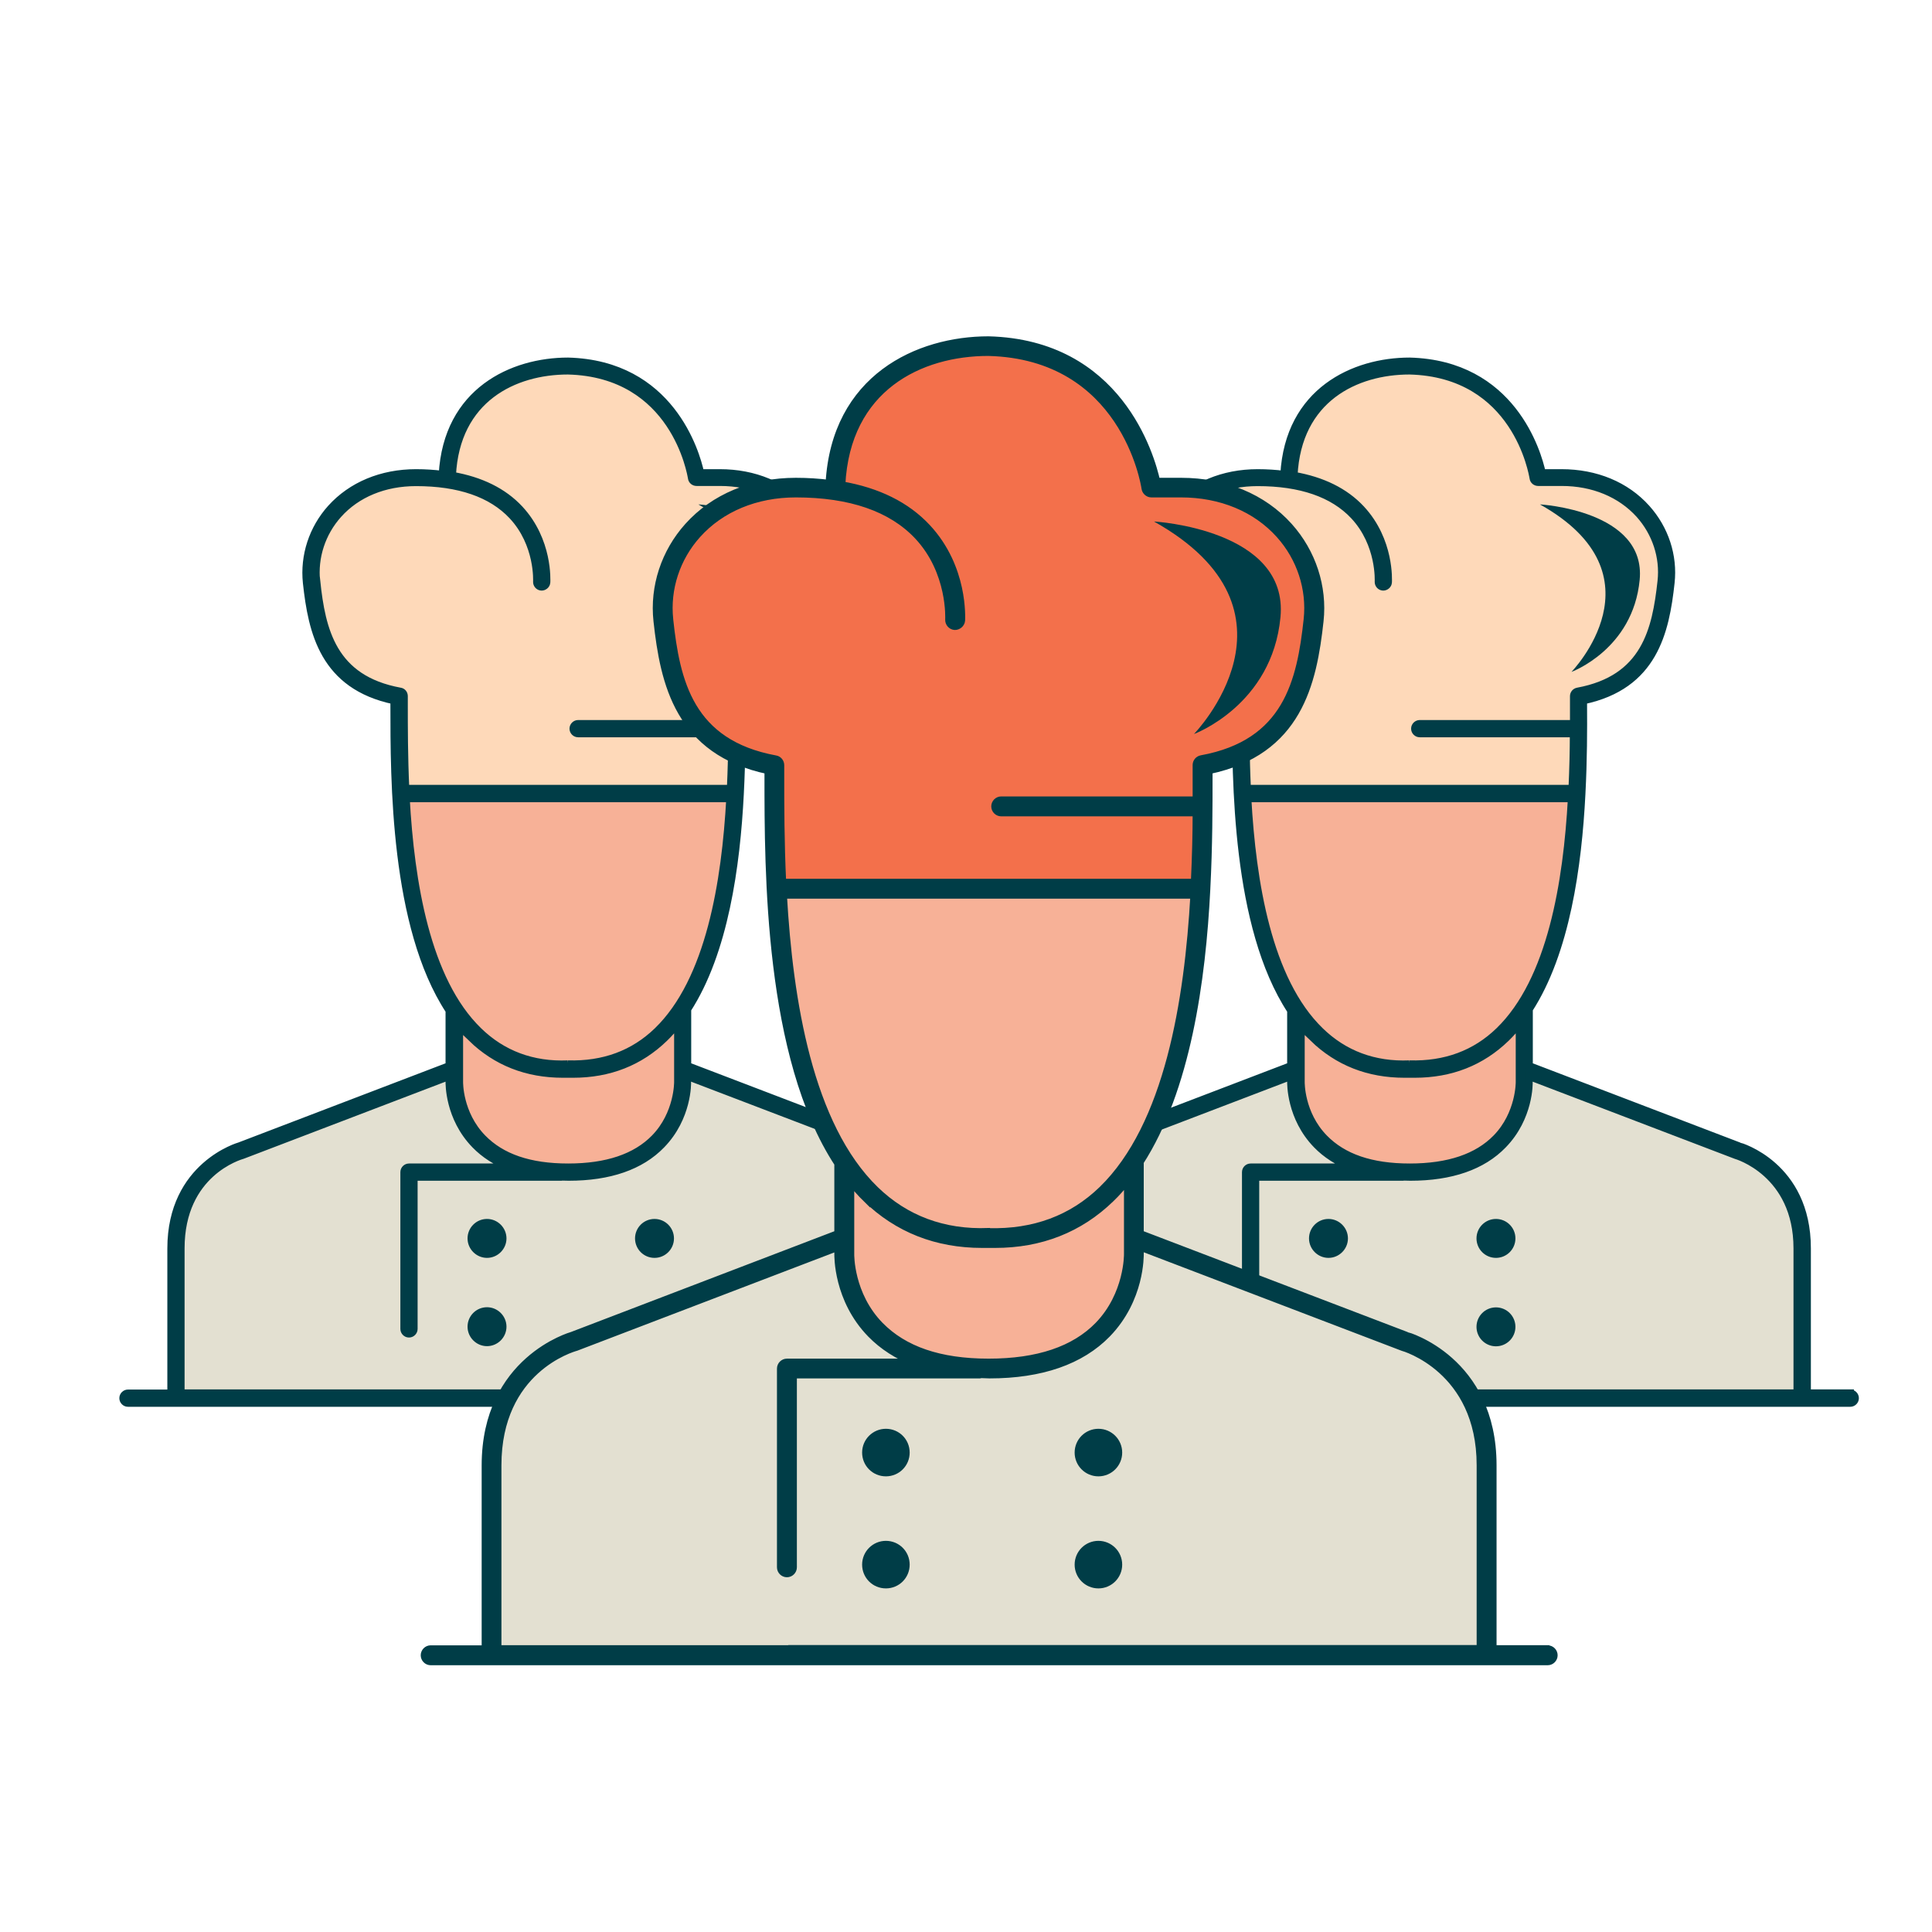 <?xml version="1.0" encoding="UTF-8"?>
<svg id="Layer_2" data-name="Layer 2" xmlns="http://www.w3.org/2000/svg" viewBox="0 0 130 130">
  <defs>
    <style>
      .cls-1 {
        fill: #e3e0d1;
      }

      .cls-1, .cls-2, .cls-3, .cls-4, .cls-5 {
        stroke-width: 0px;
      }

      .cls-2 {
        fill: #f3704b;
      }

      .cls-3, .cls-6 {
        fill: #003d47;
      }

      .cls-6 {
        stroke: #003d47;
        stroke-miterlimit: 10;
        stroke-width: .5px;
      }

      .cls-4 {
        fill: #fed9b9;
      }

      .cls-5 {
        fill: #f7b197;
      }
    </style>
  </defs>
  <g>
    <path class="cls-5" d="m26.91,53.48c.1-.04.32,9.68,3.67,14.34-.03,2.57-2.02,10.39,7.59,10.96,9.93.19,7.39-9.61,7.68-10.77,1.14-1.9,4.37-9.41,3.61-14.76-3.83,0-22.55.23-22.55.23Z"/>
    <path class="cls-1" d="m30.52,71.94s-14.73,5.67-14.76,5.76-3.86,1.05-3.93,5.95,0,10.09,0,10.25,52.79.26,52.79.26v-11.34s.03-3.48-4.4-5.35-14.31-5.54-14.31-5.54c0,0,.74,6.84-7.69,6.97-4.5.07-7.79-1.2-7.7-6.97Z"/>
    <path class="cls-4" d="m49.97,53.09s0,0,0-.01c0,0,0,0,0,0m-19.85-20.7l-.17-.05c-.56-.07-1.15-.11-1.78-.11-2.31,0-4.34.85-5.72,2.38-1.24,1.38-1.58,2.72-1.39,4.53.36,3.32,1.18,6.68,5.92,7.68l.04.64.18,6.05h22.13c.06-2.07.09-3.32.09-4.44v-.66c0-.45,0-.87,0-1.27v.14c0-.16.11-.3.27-.32,4.54-.83,5.27-4.85,5.62-8.14.17-1.62-.36-3.26-1.47-4.5-1.25-1.4-3.11-2.16-5.23-2.16h-1.58c-.16,0-.3-.12-.33-.28-.04-.29-1.14-7.04-8.33-7.22-3.61,0-8.01,1.82-8.27,7.01"/>
    <g>
      <path class="cls-6" d="m32.77,82.27c-.59,0-1.06.48-1.06,1.06s.48,1.06,1.06,1.06,1.06-.48,1.06-1.06-.48-1.06-1.06-1.06Z"/>
      <path class="cls-6" d="m32.77,88.21c-.59,0-1.06.48-1.06,1.06s.48,1.06,1.06,1.06,1.06-.48,1.06-1.06-.48-1.06-1.06-1.06Z"/>
      <circle class="cls-6" cx="44.04" cy="83.33" r="1.06"/>
      <circle class="cls-6" cx="44.04" cy="89.28" r="1.06"/>
      <path class="cls-6" d="m67.87,93.74h-2.9v-9.74c0-5.6-4.57-6.88-4.58-6.88l-14.13-5.4v-3.72s0-.05-.01-.07c2.5-3.87,3.3-9.63,3.55-14.51,0,0,0,0,0-.01,0,0,0,0,0,0,.12-2.28.12-4.36.11-5.95v-.32c4.74-1,5.53-4.61,5.89-7.93.2-1.81-.4-3.63-1.64-5.01-1.38-1.54-3.41-2.38-5.72-2.38h-1.31c-.3-1.38-2.02-7.33-8.91-7.51-3.73,0-8.14,2-8.45,7.62-.56-.07-1.15-.11-1.78-.11-2.31,0-4.34.85-5.72,2.38-1.24,1.38-1.83,3.2-1.64,5.01.36,3.32,1.14,6.93,5.89,7.93v.32c0,5.02-.01,14.87,3.71,20.54,0,0,0,0,0,0v3.72l-14.1,5.39s-4.62,1.29-4.62,6.9v9.74h-2.9c-.18,0-.33.15-.33.33s.15.33.33.33h59.26c.18,0,.33-.15.33-.33s-.15-.33-.33-.33Zm-29.66-22.14s0,0,0,0c-2.38.1-4.41-.67-6.01-2.23-3.52-3.41-4.57-10.06-4.88-15.64h21.8c-.31,5.59-1.36,12.23-4.88,15.64-1.6,1.55-3.62,2.3-6.03,2.23Zm-16.92-32.48c-.17-1.62.36-3.26,1.47-4.5,1.25-1.4,3.11-2.16,5.23-2.16,2.9,0,5.08.75,6.48,2.24,1.79,1.91,1.65,4.41,1.65,4.44-.01.18.13.34.31.35.16.01.34-.12.35-.31,0-.11.16-2.8-1.82-4.93-1.09-1.17-2.62-1.92-4.53-2.25.25-5.19,4.18-7.05,7.78-7.05,7.19.18,8.28,6.94,8.33,7.22.02.16.16.28.33.28h1.58c2.12,0,3.97.77,5.23,2.16,1.11,1.24,1.65,2.88,1.47,4.5-.36,3.29-1.08,6.57-5.62,7.41-.16.03-.27.17-.27.32v.59c0,.39,0,.82,0,1.27h-10.36c-.18,0-.33.15-.33.33s.15.33.33.33h10.35c0,1.12-.03,2.37-.09,3.7h-21.87c-.1-2.15-.1-4.12-.1-5.63v-.59c0-.16-.11-.3-.27-.32-4.54-.83-5.27-4.12-5.62-7.41Zm10.44,30.73c1.66,1.61,3.72,2.42,6.14,2.42.11,0,.23,0,.35,0,.12,0,.23,0,.35,0,2.42,0,4.48-.81,6.14-2.42.32-.31.62-.65.9-1v3.95s.03,2.15-1.56,3.78c-1.27,1.3-3.21,1.96-5.82,1.96s-4.49-.66-5.76-1.96c-1.6-1.64-1.56-3.76-1.56-3.79v-3.88c.27.33.55.65.85.94Zm-3.67,23.89h-15.89v-9.74c0-5.08,3.96-6.21,4.16-6.27l13.9-5.31v.36c0,.1-.05,2.41,1.74,4.25.63.65,1.42,1.15,2.34,1.51h-6.79c-.18,0-.33.15-.33.33v10.55c0,.18.15.33.33.33s.33-.15.33-.33v-10.22h9.91s.05,0,.07-.01c.15,0,.29.01.44.01,2.74,0,4.85-.73,6.24-2.17,1.79-1.84,1.75-4.16,1.74-4.24v-.37l13.93,5.32s4.12,1.16,4.12,6.26v9.74H28.07Z"/>
    </g>
    <path class="cls-3" d="m46.99,33.94s7.16.4,6.71,5.08-4.59,6.19-4.59,6.19c0,0,6.36-6.52-2.12-11.27Z"/>
  </g>
  <g>
    <path class="cls-5" d="m83.54,53.48c.1-.04.32,9.68,3.67,14.34-.03,2.57-2.02,10.39,7.59,10.96,9.93.19,7.39-9.61,7.68-10.77,1.14-1.9,4.37-9.41,3.61-14.76-3.83,0-22.55.23-22.55.23Z"/>
    <path class="cls-1" d="m87.14,71.94s-14.73,5.67-14.76,5.76-3.86,1.05-3.93,5.95,0,10.09,0,10.25,52.79.26,52.79.26v-11.34s.03-3.48-4.4-5.35-14.31-5.54-14.31-5.54c0,0,.74,6.84-7.69,6.97-4.5.07-7.79-1.2-7.7-6.97Z"/>
    <path class="cls-4" d="m106.59,53.09s0,0,0-.01c0,0,0,0,0,0m-19.85-20.7l-.17-.05c-.56-.07-1.15-.11-1.78-.11-2.31,0-4.34.85-5.72,2.38-1.24,1.38-1.58,2.72-1.39,4.53.36,3.32,1.18,6.68,5.92,7.68l.04.64.18,6.05h22.13c.06-2.07.09-3.32.09-4.44v-.66c0-.45,0-.87,0-1.27v.14c0-.16.11-.3.27-.32,4.54-.83,5.27-4.85,5.62-8.14.17-1.62-.36-3.26-1.47-4.5-1.25-1.4-3.11-2.16-5.23-2.16h-1.58c-.16,0-.3-.12-.33-.28-.04-.29-1.14-7.04-8.33-7.22-3.61,0-8.01,1.82-8.27,7.01"/>
    <g>
      <path class="cls-6" d="m89.39,82.27c-.59,0-1.06.48-1.06,1.06s.48,1.06,1.06,1.06,1.06-.48,1.06-1.06-.48-1.06-1.06-1.06Z"/>
      <path class="cls-6" d="m89.39,88.21c-.59,0-1.06.48-1.06,1.06s.48,1.06,1.06,1.06,1.06-.48,1.06-1.06-.48-1.06-1.06-1.06Z"/>
      <circle class="cls-6" cx="100.66" cy="83.33" r="1.06"/>
      <circle class="cls-6" cx="100.66" cy="89.28" r="1.06"/>
      <path class="cls-6" d="m124.5,93.74h-2.9v-9.74c0-5.6-4.57-6.88-4.58-6.88l-14.13-5.4v-3.72s0-.05-.01-.07c2.5-3.87,3.3-9.63,3.55-14.51,0,0,0,0,0-.01,0,0,0,0,0,0,.12-2.28.12-4.36.11-5.95v-.32c4.74-1,5.53-4.61,5.89-7.93.2-1.81-.4-3.63-1.64-5.01-1.38-1.54-3.41-2.38-5.72-2.38h-1.31c-.3-1.38-2.02-7.33-8.91-7.51-3.73,0-8.14,2-8.45,7.62-.56-.07-1.15-.11-1.78-.11-2.31,0-4.34.85-5.72,2.38-1.24,1.38-1.83,3.2-1.64,5.01.36,3.32,1.14,6.93,5.89,7.93v.32c0,5.02-.01,14.87,3.71,20.54,0,0,0,0,0,0v3.72l-14.1,5.39s-4.62,1.29-4.62,6.9v9.74h-2.9c-.18,0-.33.15-.33.33s.15.33.33.33h59.26c.18,0,.33-.15.33-.33s-.15-.33-.33-.33Zm-29.66-22.14s0,0,0,0c-2.38.1-4.41-.67-6.01-2.23-3.52-3.41-4.57-10.06-4.88-15.64h21.8c-.31,5.59-1.36,12.23-4.88,15.64-1.6,1.55-3.62,2.3-6.03,2.23Zm-16.92-32.48c-.17-1.62.36-3.26,1.47-4.5,1.25-1.4,3.11-2.16,5.23-2.16,2.9,0,5.08.75,6.48,2.24,1.79,1.91,1.65,4.41,1.65,4.44-.01.18.13.34.31.35.16.01.34-.12.35-.31,0-.11.16-2.8-1.82-4.93-1.09-1.17-2.62-1.92-4.53-2.25.25-5.19,4.18-7.05,7.78-7.05,7.19.18,8.28,6.94,8.33,7.22.02.16.16.28.33.28h1.58c2.12,0,3.97.77,5.23,2.16,1.11,1.24,1.65,2.88,1.47,4.5-.36,3.29-1.08,6.57-5.62,7.41-.16.03-.27.17-.27.32v.59c0,.39,0,.82,0,1.27h-10.36c-.18,0-.33.15-.33.33s.15.33.33.33h10.35c0,1.12-.03,2.37-.09,3.7h-21.87c-.1-2.15-.1-4.12-.1-5.63v-.59c0-.16-.11-.3-.27-.32-4.54-.83-5.27-4.12-5.62-7.41Zm10.44,30.73c1.66,1.61,3.72,2.42,6.14,2.42.11,0,.23,0,.35,0,.12,0,.23,0,.35,0,2.42,0,4.48-.81,6.14-2.42.32-.31.62-.65.9-1v3.95s.03,2.15-1.56,3.78c-1.27,1.3-3.21,1.96-5.82,1.96s-4.49-.66-5.76-1.96c-1.6-1.64-1.56-3.76-1.56-3.79v-3.88c.27.33.55.65.85.94Zm-3.67,23.89h-15.89v-9.74c0-5.08,3.96-6.21,4.16-6.27l13.9-5.31v.36c0,.1-.05,2.41,1.74,4.25.63.65,1.42,1.15,2.34,1.51h-6.79c-.18,0-.33.15-.33.33v10.55c0,.18.15.33.33.33s.33-.15.33-.33v-10.22h9.91s.05,0,.07-.01c.15,0,.29.01.44.01,2.74,0,4.85-.73,6.24-2.17,1.79-1.84,1.75-4.16,1.74-4.24v-.37l13.93,5.32s4.12,1.16,4.12,6.26v9.74h-36.25Z"/>
    </g>
    <path class="cls-3" d="m103.62,33.94s7.16.4,6.71,5.08-4.59,6.19-4.59,6.19c0,0,6.36-6.52-2.12-11.27Z"/>
  </g>
  <path class="cls-5" d="m52.19,59.88c.12-.05.4,12.28,4.66,18.18-.04,3.25-2.56,13.17,9.62,13.9,12.59.24,9.38-12.19,9.74-13.66,1.45-2.41,5.54-11.93,4.58-18.72-4.86,0-28.6.29-28.6.29Z"/>
  <path class="cls-1" d="m56.76,83.29s-18.68,7.19-18.72,7.31-4.9,1.33-4.98,7.55c-.08,6.23,0,12.8,0,13s66.95.33,66.95.33v-14.38s.04-4.42-5.58-6.79c-5.62-2.37-18.15-7.03-18.15-7.03,0,0,.93,8.68-9.76,8.84-5.71.08-9.88-1.53-9.76-8.84Z"/>
  <path class="cls-2" d="m81.42,59.38s0,0,0-.02c0,0,0,0,0,0m-25.18-26.26l-.22-.07c-.72-.09-1.46-.14-2.25-.14-2.93,0-5.5,1.07-7.25,3.02-1.57,1.75-2.01,3.45-1.76,5.74.46,4.21,1.49,8.48,7.51,9.74l.05.81.22,7.67h28.07c.08-2.62.11-4.21.12-5.63v-.84c0-.57,0-1.11,0-1.61v.18c0-.2.14-.38.34-.41,5.76-1.06,6.68-6.15,7.13-10.32.22-2.06-.46-4.14-1.87-5.71-1.59-1.77-3.94-2.75-6.63-2.75h-2c-.21,0-.38-.15-.41-.36-.05-.36-1.44-8.93-10.56-9.16-4.57,0-10.16,2.3-10.48,8.89"/>
  <g>
    <path class="cls-6" d="m59.61,96.39c-.74,0-1.35.6-1.35,1.35s.6,1.35,1.35,1.35,1.35-.6,1.35-1.35-.6-1.35-1.35-1.35Z"/>
    <path class="cls-6" d="m59.61,103.93c-.74,0-1.35.6-1.35,1.35s.6,1.35,1.35,1.35,1.35-.6,1.35-1.35-.6-1.35-1.35-1.35Z"/>
    <circle class="cls-6" cx="73.91" cy="97.74" r="1.35"/>
    <circle class="cls-6" cx="73.91" cy="105.28" r="1.35"/>
    <path class="cls-6" d="m104.13,110.95h-3.68v-12.35c0-7.11-5.8-8.73-5.81-8.73l-17.93-6.85v-4.72s-.01-.06-.02-.09c3.17-4.91,4.19-12.22,4.5-18.4,0,0,0,0,0-.02,0,0,0,0,0,0,.15-2.89.15-5.53.15-7.55v-.4c6.02-1.27,7.01-5.85,7.47-10.06.25-2.29-.51-4.61-2.08-6.36-1.75-1.95-4.33-3.02-7.25-3.02h-1.66c-.39-1.75-2.56-9.3-11.31-9.52-4.73,0-10.32,2.54-10.71,9.66-.72-.09-1.46-.14-2.25-.14-2.93,0-5.5,1.07-7.25,3.02-1.57,1.75-2.33,4.06-2.08,6.36.46,4.21,1.45,8.79,7.47,10.06v.4c0,6.37-.01,18.86,4.7,26.05,0,0,0,0,0,.01v4.72l-17.88,6.84c-.06.02-5.85,1.64-5.85,8.75v12.35h-3.68c-.23,0-.42.19-.42.42s.19.42.42.42h75.16c.23,0,.42-.19.42-.42s-.19-.42-.42-.42Zm-37.62-28.07s0,0,0,0c-3.02.12-5.59-.85-7.62-2.82-4.46-4.33-5.79-12.76-6.19-19.84h27.65c-.4,7.09-1.73,15.52-6.19,19.84-2.03,1.96-4.58,2.91-7.64,2.83Zm-21.46-41.2c-.22-2.06.46-4.14,1.87-5.71,1.59-1.77,3.94-2.75,6.63-2.75,3.68,0,6.44.96,8.21,2.84,2.27,2.42,2.09,5.6,2.09,5.63-.01.23.16.43.39.45.21.01.43-.16.45-.39,0-.14.21-3.55-2.31-6.25-1.39-1.49-3.32-2.44-5.75-2.86.32-6.58,5.3-8.94,9.87-8.94,9.12.23,10.51,8.8,10.56,9.16.03.2.21.36.41.36h2c2.69,0,5.04.98,6.63,2.75,1.41,1.57,2.09,3.65,1.87,5.71-.45,4.17-1.37,8.34-7.13,9.39-.2.04-.34.21-.34.41v.75c0,.5,0,1.04,0,1.61h-13.13c-.23,0-.42.19-.42.42s.19.42.42.42h13.13c0,1.42-.04,3.01-.12,4.7h-27.73c-.13-2.73-.13-5.22-.13-7.14v-.75c0-.2-.14-.38-.34-.41-5.76-1.06-6.68-5.22-7.13-9.39Zm13.25,38.97c2.1,2.04,4.72,3.07,7.78,3.07.15,0,.29,0,.44,0,.15,0,.29,0,.44,0,3.06,0,5.68-1.03,7.78-3.07.41-.39.78-.82,1.14-1.27v5.01s.04,2.72-1.98,4.8c-1.61,1.65-4.07,2.48-7.38,2.48s-5.7-.84-7.31-2.48c-2.03-2.08-1.98-4.77-1.98-4.81v-4.92c.34.42.69.83,1.07,1.2Zm-4.65,30.3h-20.16v-12.35c0-6.45,5.02-7.88,5.27-7.95l17.63-6.74v.46c0,.12-.06,3.06,2.21,5.39.8.82,1.8,1.46,2.96,1.91h-8.61c-.23,0-.42.19-.42.42v13.37c0,.23.19.42.42.42s.42-.19.42-.42v-12.96h12.56s.06-.01.09-.02c.19,0,.37.02.56.02,3.48,0,6.15-.93,7.92-2.75,2.27-2.34,2.21-5.27,2.21-5.38v-.47l17.67,6.75c.05.01,5.23,1.47,5.23,7.94v12.35h-45.97Z"/>
  </g>
  <path class="cls-3" d="m77.65,35.09s9.08.51,8.51,6.44c-.56,5.93-5.82,7.86-5.82,7.86,0,0,8.07-8.27-2.69-14.3Z"/>
</svg>